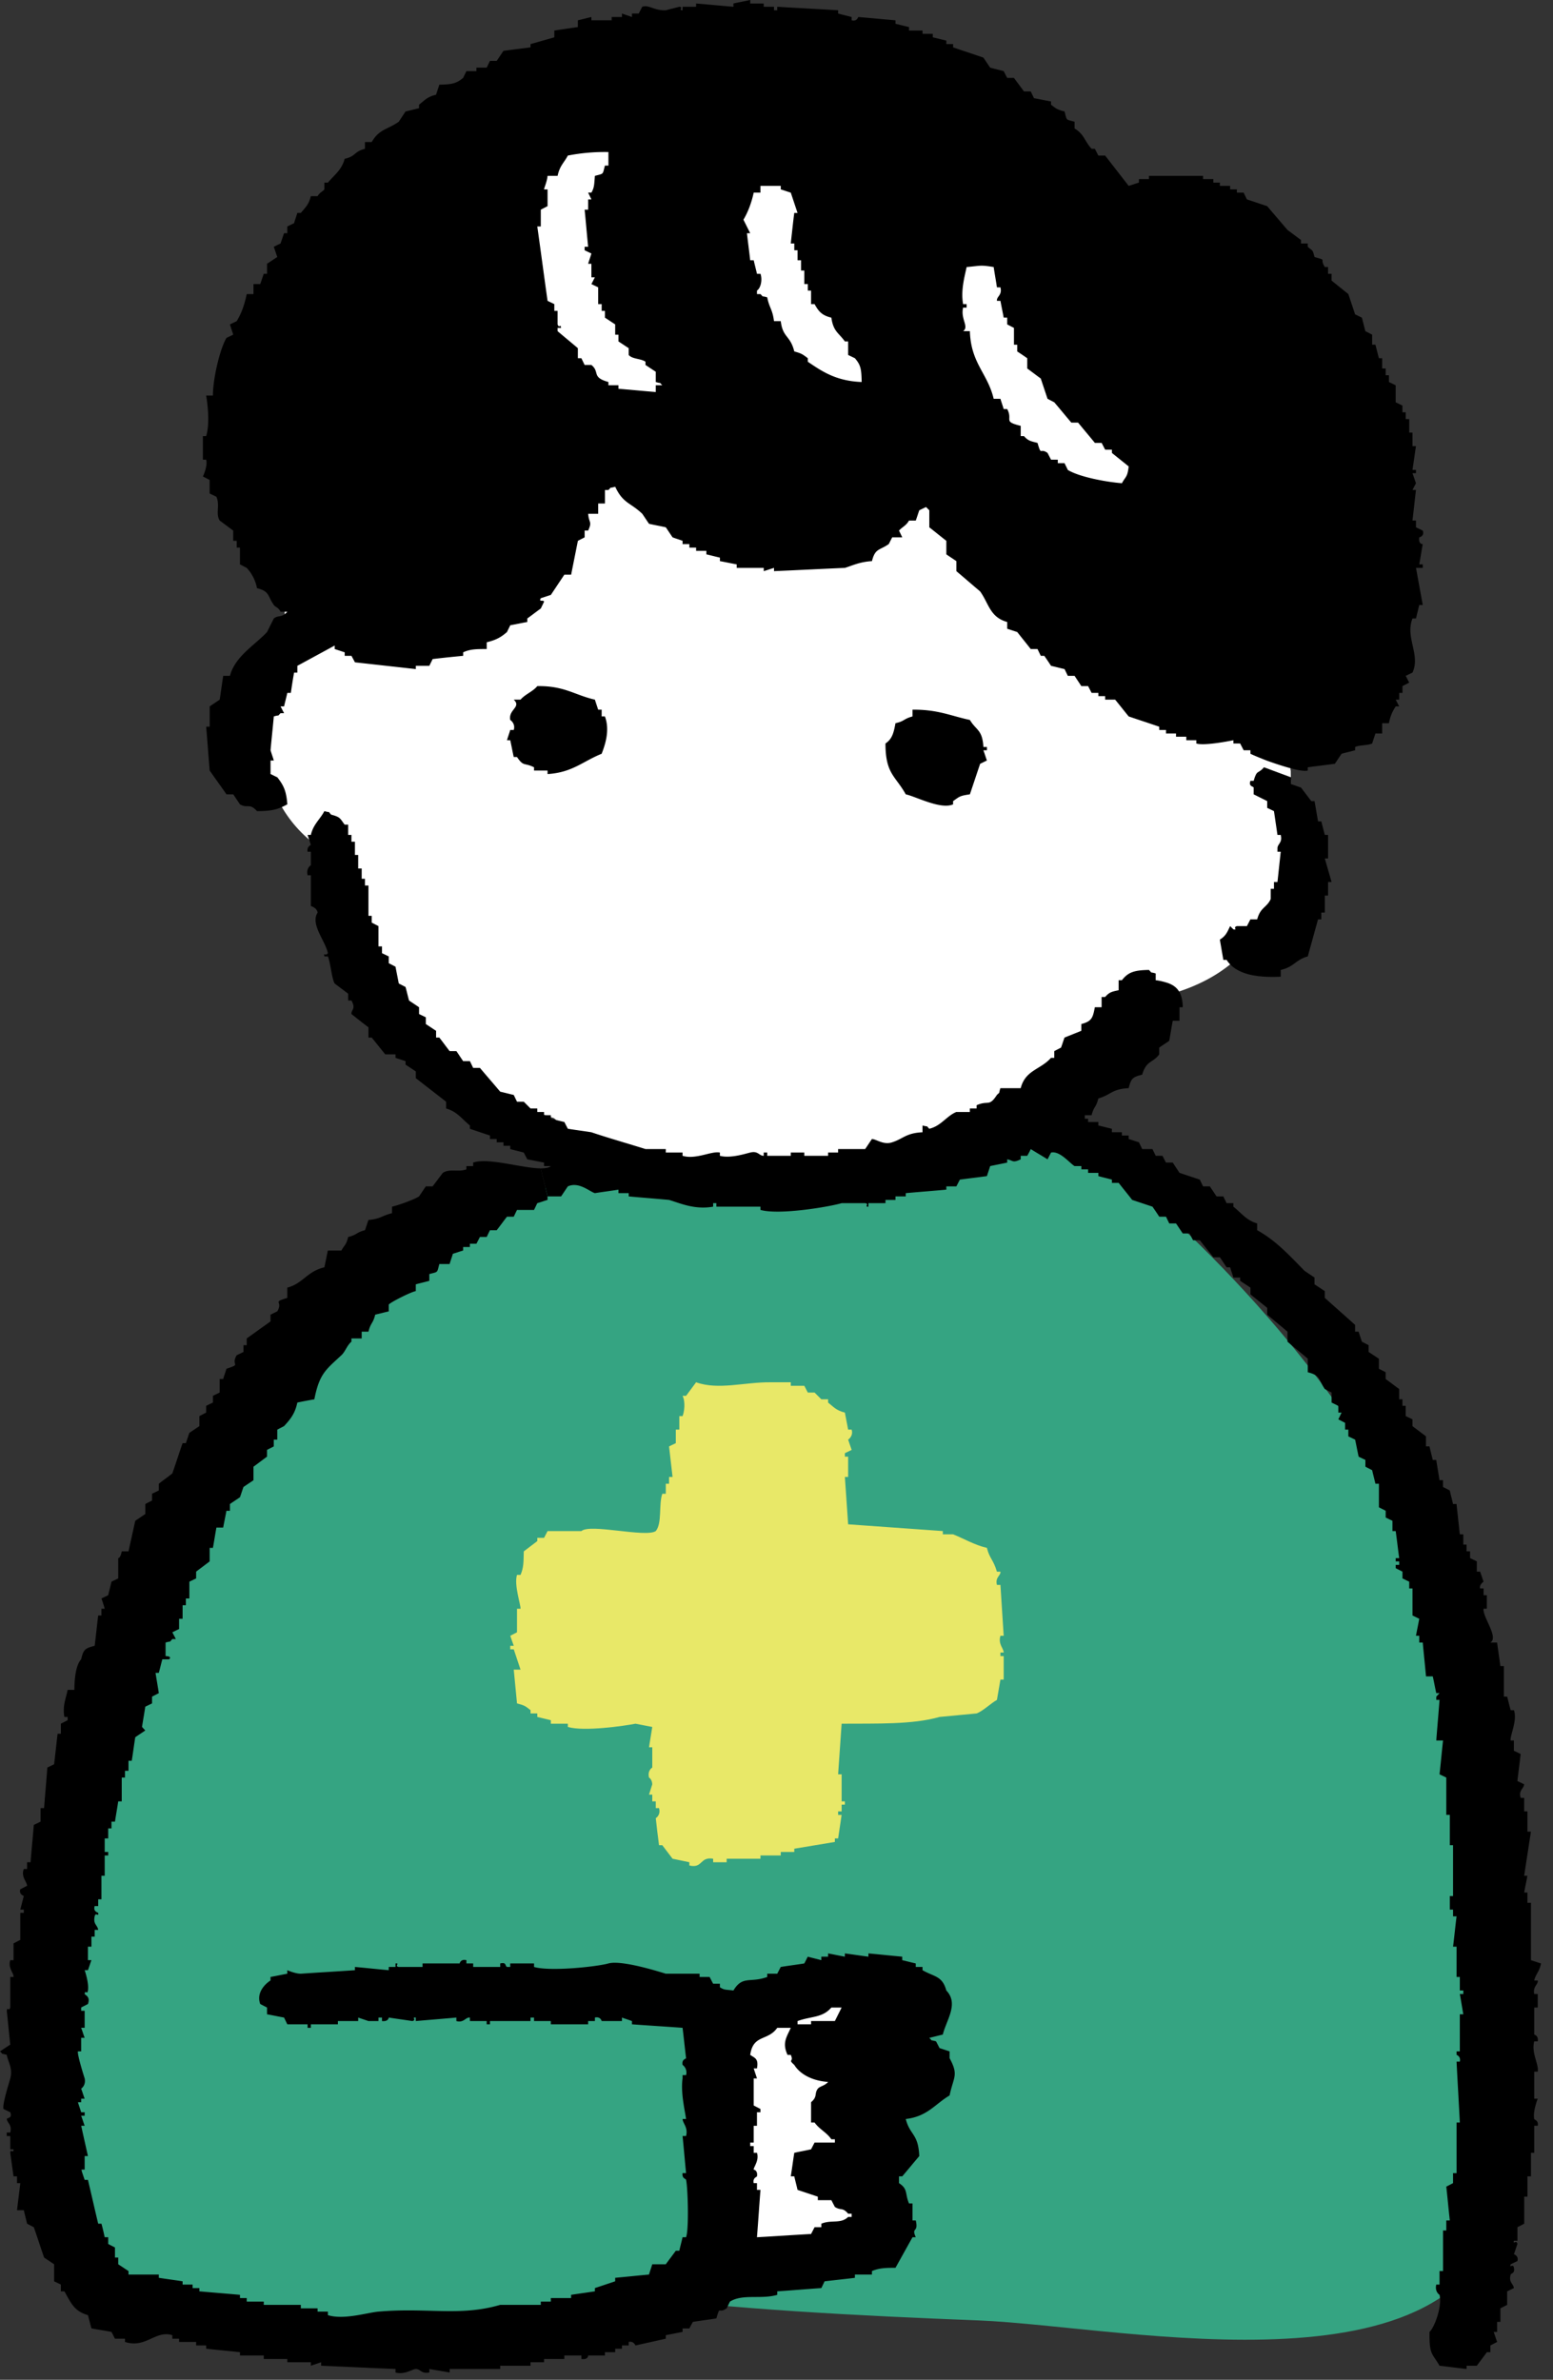 <svg width="62" height="95" fill="none" xmlns="http://www.w3.org/2000/svg"><rect width="100%" height="100%" fill="#333333" stroke="none"/><path fill-rule="evenodd" clip-rule="evenodd" d="M59.92 76.84c-.08-3.21-.25-6.82-1.12-9.93-1.86-6.65-6.43-12.93-11.34-17.64-4.87-4.67-12.35-6.06-18.7-3.5-3.72 1.5-8.28 1.17-11.74 3.39-2.96 1.9-4.69 4.54-6.1 7.51-.88 1.85-2.56 3.27-3.56 5.04-.92 1.63-1.26 3.31-1.62 5.12-.85 4.34-2.87 8.26-3.14 12.77-.12 2.05.54 3.93.68 5.6.12 1.41-.4 2.88.48 4.56 1.91 3.64 5.73 3.06 9.15 2.86 3.43-.2 7.12 0 10.5-.69.45-.09.84-.2 1.22-.33 4.78.6 9.59.84 14.42 1.03 5.88.23 19.89 3.41 20.99-5.08.45-3.41-.03-7.25-.11-10.7l-.01-.01Z" fill="#35A482"/><path fill-rule="evenodd" clip-rule="evenodd" d="M51.52 30.74c-.13-6.09.29-12.78-4.15-17.52-6.43-6.87-21.56-12.04-29.59-5.31-4.74 3.98-7.02 11.42-6.3 18.22-1.53 2.2-1.38 5.93 1.34 7.75 0 .11.05.36.06.87 0 .67.47 1.54.75 2.12.79 1.63 2.15 3.37 3.39 4.67 1.52 1.57 3.23 2.47 5.1 3.1.54.49 1.22.87 2.08 1.05 4.27.86 9.33 1.21 13.6.09 1.86-.49 3.2-1.33 4.65-2.55.89-.76 2.03-1.6 2.71-2.56.22-.31.35-.55.45-.75.06 0 .11-.01.18-.02 4.93-.89 5.84-4.52 5.74-9.14l-.01-.02ZM28.56 81.56l1.08 8.8 5.01-.81.81-10.15-3.92.27-2.98 1.89Z" fill="#fff"/><path d="M61.12 78.25c.13.04.27.09.4.13-.06.33-.21.42-.27.68h.14c.03.16-.2.23-.14.54h.14v.54h-.14v1.08s.18.04.14.27h-.14c-.12.48.19.9.14 1.21h-.14v1.08h.14s-.2.5-.14.81c0 .03.18.05.14.27h-.14v1.08h-.13v.94h-.14v.81h-.13v1.08l-.27.14v.54h-.14c-.05.18.1-.06.14.13-.05.14-.09.27-.14.41 0 0 .2.06.14.27l-.27.13c-.06.18.1-.05.13.14.05.23-.12.22-.13.27-.09.31.1.35.13.54l-.27.13v.54c-.09.05-.18.09-.27.14v.54h-.13v.4h-.14c.05.13.09.27.14.4l-.27.14v.27h-.14c-.13.18-.27.36-.4.54h-.41v.13c-.36-.04-.72-.09-1.08-.13-.3-.52-.41-.42-.4-1.35.2-.18.51-1.02.4-1.48 0 0-.2-.12-.13-.41h.13v-.54h.14v-1.62h.13v-.4h.14c-.05-.45-.09-.9-.14-1.35l.27-.14v-.4h.14v-2.02h.13c-.04-.81-.09-1.62-.13-2.43h.13c.05-.21-.13-.27-.13-.27v-.14h.13v-1.48h.14c-.05-.27-.09-.54-.14-.81h.14v-.14h-.14v-.54h-.13v-1.21h-.14c.05-.4.09-.81.14-1.21h-.14v-.27h-.13v-.54h.13v-2.03h-.13v-1.21h-.14v-1.49l-.27-.13c.05-.45.09-.9.14-1.35h-.27c.04-.54.09-1.08.13-1.62h-.13v-.13l.13-.14h-.13c-.05-.22-.09-.45-.14-.67h-.27c-.04-.45-.09-.9-.13-1.35h-.14v-.27h-.13c.04-.23.09-.45.13-.68-.09-.04-.18-.09-.27-.13v-1.08h-.13v-.27c-.09-.04-.18-.09-.27-.13v-.27c-.09-.05-.18-.09-.27-.14v-.13h.14v-.14h-.14v-.13h.14c-.05-.36-.09-.72-.14-1.08h-.13v-.41l-.27-.13v-.27c-.09-.05-.18-.09-.27-.14v-.94h-.14c-.04-.18-.09-.36-.13-.54l-.27-.14v-.27l-.27-.13c-.05-.23-.09-.45-.14-.68l-.27-.13v-.27h-.13v-.27l-.27-.14.13-.27h-.13v-.27c-.09-.04-.18-.09-.27-.13v-.4l-.27-.14c-.26-.38-.16-.54-.68-.67v-.54c-.27-.23-.54-.45-.81-.68v-.4c-.27-.23-.54-.45-.81-.68v-.27c-.22-.18-.45-.36-.67-.54v-.27c-.14-.09-.27-.18-.41-.27V51h-.27c-.04-.14-.09-.27-.13-.41h-.14c-.09-.13-.18-.27-.27-.4h-.26c-.18-.23-.36-.45-.54-.68h-.27l-.14-.27h-.27c-.09-.13-.18-.27-.27-.4h-.27l-.13-.27h-.27c-.09-.14-.18-.27-.27-.4l-.81-.27c-.18-.23-.36-.45-.54-.68h-.27v-.13c-.18-.05-.36-.09-.54-.14v-.13h-.41v-.14h-.27v-.13h-.27c-.2-.12-.59-.62-.94-.54l-.14.27c-.22-.14-.45-.27-.67-.41-.04.09-.09.18-.14.27h-.26v.14c-.34.16-.3.04-.54 0v.13c-.23.05-.45.09-.68.14-.04.13-.09.27-.13.4-.36.05-.72.09-1.08.14l-.14.27h-.4v.13c-.54.05-1.08.09-1.62.14v.13h-.41v.14h-.4v.13h-.68v.14c-.19.01.06-.11-.13-.14h-.94c-.52.15-2.49.48-3.24.27v-.13H28.6v-.14h-.13v.14c-.75.13-1.32-.14-1.76-.27-.53-.05-1.07-.09-1.61-.14v-.13h-.41v-.14c-.31.05-.63.09-.94.14-.21-.06-.64-.47-1.08-.27-.09.13-.18.27-.27.4h-.54l-.27-1.12c.18 0 .32-.02.4-.09h-.27v-.14c-.22-.04-.45-.09-.67-.13l-.14-.27c-.18-.05-.36-.09-.54-.14v-.13h-.27v-.14h-.27v-.13h-.27v-.14c-.27-.09-.54-.18-.8-.27v-.13c-.32-.26-.5-.55-.95-.68v-.27l-1.21-.94v-.27c-.14-.09-.27-.18-.41-.27v-.14c-.13-.04-.27-.09-.4-.13v-.14h-.41c-.18-.22-.36-.45-.54-.67h-.13v-.41c-.23-.17-.45-.35-.68-.53-.01-.19.19-.19 0-.54h-.13v-.27c-.18-.14-.36-.27-.54-.41-.12-.21-.16-.81-.27-1.08h-.14c-.04-.18.04.01.14-.13-.11-.51-.71-1.16-.41-1.62-.04-.21-.25-.24-.27-.27v-1.22h-.13c-.07-.29.13-.4.13-.4V34h-.13c-.04-.2.13-.27.13-.27-.04-.13-.09-.27-.13-.4h.13c.1-.43.36-.61.54-.95.28.08.12-.02.27.14.38.1.35.15.54.4h.14v.41h.13v.27h.14v.53h.13v.54h.14v.41h.13v.27h.14v1.21h.13v.27l.27.14v.81h.14v.27l.27.13v.27l.27.14c.04.22.09.45.13.67l.27.14c.05.18.09.36.14.54.13.09.27.18.4.27v.27l.27.13v.27c.14.09.27.18.41.27v.27h.13c.14.18.27.36.41.54h.27c.09.13.18.27.27.4h.27l.13.27h.27c.27.32.54.63.81.95.18.04.36.09.54.13l.13.27h.27l.27.27h.27v.14h.27v.13h.27v.14c.18.04.36.09.54.13l.14.27c.31.05.63.09.94.14.65.22 1.49.46 2.16.67h.81v.14h.67v.13c.54.16 1.15-.2 1.49-.13v.13c.42.11 1-.08 1.21-.13.32-.08.35.13.54.13v-.13h.14v.13h.94v-.13h.54v.13h.95v-.13h.4v-.14h1.08c.09-.13.18-.27.27-.4.17 0 .46.25.81.13.44-.14.55-.37 1.21-.4v-.27c.27.07.12-.02.27.13.47-.11.69-.51 1.08-.67h.54v-.14h.27v-.13c.48-.21.49.08.81-.41.15-.15.05 0 .14-.27h.81c.19-.73.78-.73 1.21-1.21h.13v-.27l.27-.14c.05-.13.09-.27.14-.4.22-.09.45-.18.67-.27v-.27c.42-.11.46-.25.54-.67h.27v-.41h.14c.16-.18.24-.21.54-.27v-.4h.13c.25-.32.49-.4 1.08-.41.16.16 0 .06.27.14v.27c.17.02.32.06.45.1.4.13.62.39.63.98h-.13v.54h-.27c-.05.26-.09.53-.14.8-.13.09-.27.18-.4.27v.27c-.25.35-.51.23-.68.81-.39.1-.44.15-.54.54-.67.03-.71.27-1.21.41-.09.37-.18.31-.27.67h-.27v.14h.13v.13h.41v.14c.18.04.36.09.54.13v.14h.4v.13h.27v.14c.14.04.27.09.41.13l.13.27h.41c.04.09.09.18.13.27h.27l.14.27h.27c.09.14.18.27.27.41l.81.27.13.27h.27c.09.13.18.27.27.4h.27c.04.09.09.18.13.27h.27v.14c.32.25.51.54.95.67v.27c.75.41 1.31 1.03 1.89 1.62.13.09.27.18.4.27v.27c.14.09.27.18.41.27v.27c.4.36.81.72 1.21 1.08v.27h.14c.04.13.09.27.13.4l.27.14v.27c.14.09.27.18.41.27v.4c.09.05.18.09.27.14v.27c.18.13.36.27.54.4v.41h.13v.26h.13v.41l.27.13v.27c.18.14.36.27.54.41v.4h.14c.04.18.09.36.13.54h.14c.04.27.09.54.13.81h.14v.27l.27.14c.04.18.09.36.13.54h.14c.04.4.09.81.13 1.21h.14v.41h.13v.27h.14v.27l.27.13v.41h.13c.05.13.09.27.14.4 0 0-.18.12-.14.27h.14v.27h.13v.54h-.13c-.05.32.62 1.15.27 1.35h.27c.04.31.09.63.13.94h.14v1.22h.13c.05.18.09.36.14.54h.13c.15.4-.16 1.01-.13 1.21h.13v.41l.27.13c-.04.36-.09.72-.13 1.08l.27.13c-.02.19-.23.23-.14.54h.14v.54h.13v.81h.14l-.27 1.76h.13c-.04.22-.09.45-.13.67h.13v.41h.14v2.29ZM56.8 21.18c.08.22-.13.27-.14.27-.04.29.14.27.14.27-.05.27-.09.54-.14.81h.14v.14h-.27l.27 1.48h-.14c-.04.18-.09.36-.13.54h-.14c-.3.76.33 1.45 0 2.16l-.27.13c.05.09.09.18.14.27-.09.05-.18.09-.27.14v.27h-.13v.27h-.14c.05.09.09.18.14.27h-.14c-.14.22-.21.37-.27.67h-.27v.41h-.27c-.04.13-.09.27-.13.4-.21.09-.47.05-.68.14v.13c-.18.05-.36.09-.54.14-.09.13-.18.27-.27.4-.36.05-.72.09-1.08.14v.13c-.25.07-1.03-.18-1.62-.39-.31-.12-.57-.23-.67-.28v-.14h-.27l-.14-.27h-.27v-.13s-1.15.24-1.48.13v-.13h-.4v-.14h-.41v-.13h-.4v-.14h-.27v-.13c-.41-.14-.81-.27-1.22-.41-.18-.22-.36-.45-.54-.67h-.4v-.14h-.27v-.13h-.27l-.14-.27h-.27c-.09-.14-.18-.27-.27-.41h-.27l-.13-.27c-.18-.04-.36-.09-.54-.13-.09-.14-.18-.27-.27-.4h-.14l-.13-.27h-.27c-.18-.23-.36-.45-.54-.68-.13-.04-.27-.09-.4-.13v-.27c-.69-.19-.73-.73-1.08-1.22-.32-.27-.63-.54-.95-.81v-.4c-.13-.09-.27-.18-.4-.27v-.54c-.23-.18-.45-.36-.68-.54v-.68l-.13-.13-.27.13c-.05.14-.09.27-.14.41h-.27c-.12.21-.25.24-.4.4l.13.27h-.4c-.05.09-.09.18-.14.27-.37.26-.54.16-.67.68-.49.03-.76.17-1.08.27-.94.04-1.89.09-2.83.13v-.13c-.14.04-.27.09-.41.13v-.13h-1.08v-.14c-.22-.04-.45-.09-.67-.13v-.14c-.18-.04-.36-.09-.54-.13v-.14h-.41v-.13h-.27v-.14h-.27v-.13c-.13-.05-.27-.09-.4-.14-.09-.13-.18-.27-.27-.4-.22-.05-.45-.09-.67-.14-.09-.13-.18-.27-.27-.4-.47-.45-.77-.41-1.08-1.08-.27.08-.12-.02-.27.13h-.14v.54h-.27v.41h-.4c.03.38.17.3 0 .67h-.14v.27c-.09.05-.18.09-.27.14l-.27 1.35h-.27l-.54.81c-.13.04-.27.09-.4.13-.1.17.11.05.13.14l-.13.27c-.18.13-.36.27-.54.4v.14c-.23.04-.45.09-.68.13-.04.09-.09.18-.13.27-.24.21-.44.32-.81.41v.27c-.42 0-.65 0-.94.13v.14c-.41.04-.81.08-1.22.13-.04.09-.09.18-.13.27h-.54v.13l-2.43-.27-.14-.26h-.27v-.14c-.13-.04-.27-.09-.4-.13v-.14l-1.49.81v.27h-.13c-.05.27-.09.54-.13.81h-.14c-.04.18-.09.36-.13.54h-.14l.14.27h-.14c-.15.15 0 .05-.27.13-.04.45-.09.9-.13 1.35.04.14.09.27.13.41h-.13v.54c.09.04.18.09.27.13.25.32.36.54.4 1.08-.36.19-.57.27-1.21.27-.31-.34-.37-.09-.68-.27-.09-.13-.18-.27-.27-.4h-.27c-.22-.32-.45-.63-.67-.95-.05-.58-.09-1.17-.14-1.75h.14v-.81c.13-.09.27-.18.4-.27.05-.32.09-.63.14-.95h.27c.2-.78 1-1.23 1.48-1.75l.27-.54c.19-.15.31-.01.54-.27h-.27c-.09-.18-.21-.18-.27-.27-.26-.37-.16-.54-.67-.67a1.64 1.64 0 0 0-.41-.81l-.27-.14v-.67h-.13v-.27h-.14v-.41c-.18-.13-.36-.27-.54-.4-.17-.28.02-.6-.13-.95l-.27-.13v-.54l-.27-.14s.2-.41.13-.67H8.1v-.94h.13c.16-.52.05-1.33 0-1.62h.27c0-.68.28-1.86.54-2.3l.27-.13c-.04-.14-.09-.27-.13-.41l.27-.13c.2-.33.31-.66.4-1.08h.27v-.4h.27c.05-.14.09-.27.14-.41h.13v-.4c.14-.09.27-.18.41-.27-.05-.14-.09-.27-.14-.41l.27-.13c.05-.14.09-.27.14-.41h.13v-.27l.27-.13c.04-.14.09-.27.13-.41h.14c.19-.23.31-.32.4-.67h.27c.1-.17.22-.19.27-.27v-.27h.14c.26-.31.55-.5.67-.95.47-.11.35-.28.81-.4v-.27h.27c.3-.52.62-.49 1.08-.81.09-.14.18-.27.27-.41.18-.04.36-.09.54-.13v-.14c.24-.19.32-.31.68-.4.04-.13.09-.27.13-.4.52-.01.68-.05.95-.27.04-.09.09-.18.13-.27h.4V2.7h.41l.13-.27h.27c.09-.13.18-.27.27-.4.36-.05.72-.09 1.08-.14v-.13l.95-.27v-.27c.51-.08.47-.07.94-.14V.81c.18-.04.36-.09.54-.13v.13h.81V.68h.41V.54c.13.05.27.09.4.14V.54h.27l.14-.27c.28-.09.47.16.94.14.18-.05.36-.09.54-.14.19.01-.06.14.13.14V.27h.54V.14c.5.04.99.09 1.49.13V.14c.22-.05.45-.09.67-.14v.14h.54v.13h.41v.14h.13V.27c.81.05 1.62.09 2.43.14v.13c.18.05.36.09.54.14v.13c.22.06.25-.13.27-.13.49.04.99.09 1.48.13v.14c.18.04.36.09.54.13v.14h.54v.13h.41v.14c.18.04.36.09.54.13v.14h.27v.13c.4.14.81.27 1.21.41.09.13.18.27.27.4.18.05.36.09.54.14.05.09.09.18.14.27h.27c.13.18.27.36.4.54h.27l.13.27c.23.04.45.09.68.13v.13c.21.16.23.19.54.27.1.38.04.31.4.41v.27c.38.22.4.51.68.81h.13l.14.27h.27l.94 1.21c.14-.04.27-.09.41-.13v-.14h.4v-.13h2.16v.13h.41v.14h.26v.13h.41v.14h.27v.13h.27l.13.27.81.27c.27.32.54.63.81.95.18.13.36.27.54.4v.14h.27v.13c.2.19.18.07.27.41.53.16.18.02.41.4h.13v.27h.14v.27c.22.18.45.36.67.54l.27.81c.09.04.18.09.27.13.05.18.09.36.14.54l.27.14v.4h.13c.05.18.09.36.14.54h.13v.41h.14v.27h.13v.27l.27.13v.68c.09.04.18.09.27.13v.27h.13v.27h.14v.54h.13v.54h.14c-.05.32-.09.63-.14.95h.14v.13h-.14c.05.13.09.27.14.4l-.14.27h.14c-.05.41-.09.81-.14 1.22h.14v.27l.27.13Zm-11.74-2.56c-.22-.18-.45-.36-.67-.54v-.13h-.27l-.14-.27h-.27c-.22-.27-.45-.54-.67-.81h-.27c-.23-.27-.45-.54-.68-.81l-.27-.14-.27-.81c-.18-.13-.36-.27-.54-.4v-.41c-.13-.09-.26-.18-.4-.27v-.27h-.13v-.67l-.27-.14v-.27h-.14c-.04-.22-.09-.45-.13-.67h-.14c-.02-.18.22-.22.14-.54h-.14c-.04-.27-.09-.54-.13-.81-.55-.09-.5-.05-1.08 0-.08.38-.24.94-.14 1.48h.14v.14h-.14c-.11.46.25.76 0 .94h.27c.04 1.29.71 1.68.95 2.7h.27c.04.14.09.27.13.41h.14c.24.45-.19.49.54.67v.41h.13c.16.18.25.2.54.27.16.55.09.18.4.4l.14.27h.27v.14h.27c.04.09.09.18.13.27.46.28 1.52.48 2.16.53.15-.28.22-.23.27-.67ZM34.4 15.25c-.01-.53-.04-.68-.27-.95l-.27-.13v-.54h-.13c-.25-.35-.46-.39-.54-.95-.38-.09-.51-.25-.67-.54h-.14v-.54h-.13v-.26h-.14v-.54h-.13v-.41h-.14v-.4h-.13v-.27h-.14s.11-1.03.14-1.22h.13l-.27-.81c-.13-.04-.27-.09-.4-.13v-.14h-.81v.27h-.27c-.09.41-.23.78-.41 1.08l.27.54h-.13c.04.36.09.72.13 1.08h.14c.04.18.09.36.13.54h.14c.09.26 0 .58-.14.67v.14h.14c.15.15 0 .05.27.13.08.42.21.47.27.95h.27c.08.67.38.56.54 1.21.3.08.34.12.54.27v.14c.61.42 1.16.77 2.15.81Zm-8.22.13h.26c-.15-.15 0-.05-.26-.13v-.41c-.14-.09-.27-.18-.41-.27v-.13c-.18-.13-.53-.1-.67-.27v-.27c-.14-.09-.27-.18-.41-.27v-.27h-.13v-.41c-.14-.09-.27-.18-.41-.27v-.27h-.13v-.27h-.14v-.67l-.27-.13c.05-.09.09-.18.14-.27h-.14v-.54h-.13c.04-.14.09-.27.13-.41l-.27-.13v-.14h.14c-.05-.49-.09-.99-.14-1.48h.14v-.41h.13l-.13-.27h.13c.12-.21.11-.32.14-.67.37-.1.3-.04.4-.41h.14v-.54a7.63 7.63 0 0 0-1.62.14c-.16.3-.32.4-.41.81h-.4c-.02.23-.14.49-.14.54h.14v.67l-.27.14v.67h-.14c.14.99.27 1.98.41 2.97l.27.13v.27h.13v.54c.07.18.12-.05.14.14h-.14v.13c.27.23.54.45.81.68v.4h.14l.13.27h.27c.35.28-.01.49.68.68v.13h.4v.14c.5.04.99.09 1.49.13v-.27Z" fill="#000"/><path d="m52.89 34.27.27.94h-.14v.54h-.13v.68h-.14v.27h-.13c-.14.49-.27.99-.41 1.48-.49.13-.54.42-1.08.54v.27c-.66.03-1.23-.02-1.65-.23-.21-.1-.39-.25-.51-.44h-.13c-.05-.27-.09-.54-.14-.81.24-.15.29-.29.41-.54l.13.13c.19.04-.04-.08.14-.13h.4l.14-.27h.27c.13-.49.38-.46.54-.81v-.41h.13v-.27H51c.04-.4.09-.81.13-1.21H51v-.14c0-.18.21-.21.13-.53H51c-.05-.32-.09-.63-.14-.95l-.27-.13v-.27l-.54-.27v-.27c-.02-.06-.21-.03-.13-.27h.13c.13-.47.18-.26.41-.54 0 0 .02.01.03.01l1.05.39v.27c.13.05.27.09.4.14.14.18.27.36.41.54h.13c.05.27.09.54.14.81h.13c.05.18.09.36.14.54h.13v.94h-.13Z" fill="#000"/><path d="M40.07 66.11v.94h-.13c-.05.27-.09.54-.14.81-.25.14-.55.44-.81.54-.49.05-.99.09-1.48.14-1.08.31-2.51.26-3.91.27-.05.67-.09 1.35-.14 2.02h.14v1.08h.13v.13h-.13v.27h-.14v.14h.14c-.05.31-.09.63-.14.94h-.13v.14l-1.62.27v.13h-.54v.14h-.81v.13h-1.35v.14h-.54v-.14c-.54-.09-.41.4-.95.27v-.13c-.22-.05-.45-.09-.67-.14-.14-.18-.27-.36-.41-.54h-.13c-.05-.36-.09-.72-.13-1.08 0 0 .21-.12.13-.4h-.13v-.27h-.14v-.27h-.13c.04-.14.09-.27.13-.41-.01-.21-.13-.27-.13-.27-.07-.29.13-.4.13-.4v-.81h-.13c.04-.27.09-.54.13-.81-.22-.04-.45-.09-.67-.13-.46.09-2.06.32-2.7.13v-.13h-.68v-.14c-.18-.04-.36-.09-.54-.13v-.14h-.27v-.13c-.2-.16-.23-.19-.54-.27-.04-.45-.09-.9-.13-1.35h.27l-.27-.81h-.14v-.14h.14c-.05-.13-.09-.27-.14-.4l.27-.14v-.94h.14c.02-.12-.27-.97-.14-1.35h.14c.13-.3.12-.52.13-.94.18-.14.36-.27.54-.41v-.13h.27c.05-.09.09-.18.14-.27h1.35c.35-.31 2.56.27 2.97 0 .26-.32.11-1.05.26-1.49h.14v-.4h.13v-.27h.14c-.05-.41-.09-.81-.14-1.22.09-.04.18-.09.27-.13v-.54h.14v-.54h.13c.12-.33.07-.69 0-.81h.14c.13-.18.27-.36.4-.54.89.32 1.93-.01 2.97 0h.81v.14h.54c.05.09.09.18.14.27h.27l.27.27h.27v.13c.24.19.32.31.67.4.04.23.09.45.13.68H34c.08.26-.14.4-.14.4.05.14.09.27.14.41l-.27.13v.14h.13v.81h-.13c.04.63.09 1.26.13 1.89l3.78.27v.13h.41c.41.16.86.43 1.35.54.11.44.25.45.4.95h.14c.02.16-.22.22-.14.53h.14c.04.68.09 1.35.13 2.03h-.13c-.1.34.13.5.13.67h-.13v.14h.13Z" fill="#E8E868"/><path d="M39.4 29.82v.13h-.14c.05.14.09.27.14.41-.09.04-.18.09-.27.13-.14.41-.27.81-.41 1.22-.42.06-.41.09-.67.27v.13c-.5.22-1.5-.32-1.89-.4-.41-.74-.81-.81-.81-2.03.27-.18.33-.43.4-.81.37-.08.31-.17.68-.27v-.27c1.02-.01 1.53.25 2.29.41.25.42.5.38.54 1.08h.14Zm-1.49 52.34c.37.69.16.73 0 1.49-.58.34-.88.84-1.75.94.17.66.5.57.54 1.48-.23.27-.45.54-.68.81h-.13v.27c.37.24.23.41.4.81h.14v.68h.13c.12.52-.19.24 0 .67h-.13c-.23.41-.45.81-.68 1.22-.42 0-.65.01-.94.13v.14h-.68v.13c-.4.05-.8.09-1.21.14l-.13.27c-.59.04-1.17.09-1.76.13v.14c-.65.19-1.38-.05-1.89.27l-.13.27c-.35.24-.25-.15-.41.4-.31.05-.63.09-.94.14l-.14.26h-.27v.14c-.22.04-.45.09-.67.13v.14l-1.21.27s-.08-.19-.27-.14v.14h-.27v.13h-.27v.14h-.41v.13h-.67s.01.18-.27.14v-.14h-.68v.14h-.81v.13h-.54v.14h-1.21v.13h-2.02v.14c-.27-.05-.54-.09-.81-.14v.14c-.33.06-.35-.14-.54-.14-.13 0-.44.24-.81.14v-.14c-.99-.04-1.98-.09-2.97-.13v-.14c-.14.05-.27.09-.41.14v-.14h-.94v-.13h-.94v-.14h-.95v-.13c-.45-.05-.9-.09-1.35-.14v-.13h-.4v-.14h-.68v-.13h-.27v-.14c-.68-.21-1.06.54-1.89.27v-.13h-.4c-.05-.09-.09-.18-.14-.27-.26-.05-.53-.09-.8-.14-.05-.18-.09-.35-.14-.53-.56-.16-.68-.5-.94-.95h-.14v-.27l-.27-.13v-.68c-.13-.09-.27-.18-.4-.27-.14-.4-.27-.81-.41-1.21l-.27-.14c-.04-.18-.09-.36-.13-.54H.68c.04-.36.09-.72.13-1.08H.68v-.27H.54c-.04-.31-.09-.63-.13-.94.01-.19.13.06.13-.14H.41v-.53H.27v-.14h.14c.08-.31-.11-.36-.14-.54.03-.06.23-.02.14-.27l-.27-.13c-.06-.17.24-1.1.27-1.22.11-.4-.09-.66-.14-.94-.27-.08-.11.01-.27-.14.14-.09.27-.18.41-.27-.05-.45-.09-.9-.14-1.35.03-.18.08.05.14-.13v-1.22h.13c.02-.15-.23-.35-.13-.67h.13v-.67l.27-.14v-1.08h.14v-.13H.81c.05-.18.09-.36.14-.54 0-.01-.2-.06-.14-.27l.27-.14c0-.16-.25-.35-.13-.67h.13v-.27h.14c.04-.5.09-.99.13-1.49l.27-.13v-.54h.14c.04-.54.09-1.08.13-1.62l.27-.13c.05-.41.09-.81.14-1.22h.13v-.4l.27-.14v-.13h-.13c-.08-.47.07-.75.13-1.08h.27c0-.45.06-1 .27-1.22.09-.39.15-.44.54-.54.05-.4.09-.81.14-1.21h.13v-.27h.13a6.47 6.47 0 0 0-.13-.41l.27-.13c.04-.18.09-.36.13-.54l.27-.13v-.81s.09.01.14-.27h.27l.27-1.22c.13-.09.27-.18.4-.27v-.4l.27-.14v-.27l.27-.13v-.27c.18-.14.36-.27.54-.41.14-.4.27-.81.41-1.21h.13c.05-.14.09-.27.14-.41.13-.09.27-.18.4-.27v-.4l.27-.14v-.27l.27-.13v-.27l.27-.13v-.54h.14c.04-.14.09-.27.13-.41.64-.21.15-.1.41-.54l.27-.13v-.27h.13v-.27l.95-.68v-.27c.09-.04.18-.09.27-.13.25-.43-.24-.34.4-.54v-.41c.61-.15.79-.65 1.48-.81.05-.22.09-.45.14-.67h.54c.13-.24.19-.21.27-.54.37-.09.31-.18.67-.27.05-.14.09-.27.14-.41.48-.04.53-.17.94-.27v-.26c.24-.05.9-.29 1.08-.41.09-.13.18-.27.27-.4h.27c.14-.18.27-.36.41-.54.27-.18.61-.02.94-.14v-.13h.27v-.14c.61-.21 1.97.23 2.7.23l.27 1.12v.14c-.14.04-.27.09-.41.13l-.13.27h-.68l-.13.27h-.27c-.14.18-.27.36-.41.54h-.27l-.13.27h-.27l-.14.27h-.26v.13h-.27v.14c-.14.04-.27.09-.41.13-.04.14-.09.27-.13.41h-.41c-.1.37-.04.3-.4.4v.27c-.18.05-.36.09-.54.14v.27c-.19.03-1.04.46-1.08.54v.27c-.18.04-.36.09-.54.13-.09.37-.18.31-.27.68h-.27v.27h-.41v.13c-.18.15-.24.39-.4.54-.61.57-.88.73-1.08 1.76-.23.04-.45.08-.68.13-.09.44-.28.67-.53.94l-.27.14v.4h-.14v.27c-.09.05-.18.09-.27.14v.27c-.18.13-.36.27-.54.4v.54c-.13.09-.27.18-.4.27-.05.14-.09.27-.14.41-.13.09-.27.18-.4.27v.27h-.14c-.04.22-.09.45-.13.67h-.27c-.05.27-.09.54-.14.81h-.13v.54c-.18.14-.36.27-.54.41v.27l-.27.13v.67h-.14v.27h-.13v.54h-.14v.41c-.09.04-.18.09-.27.13l.14.27h-.14c-.15.16 0 .06-.27.14v.54s.28 0 .14.13h-.27c-.05.18-.09.36-.14.54h-.13c.04.27.09.54.13.81l-.27.14V68l-.27.13c-.04.27-.09.54-.13.81l.13.14c-.13.09-.27.18-.4.27-.05.31-.09.63-.14.94h-.13v.4h-.14v.27h-.13v.95h-.14c-.04.27-.09.54-.13.81h-.14v.27h-.13v.4h-.14v.54h.14v.14h-.14v.81h-.13v.94h-.13v.27h-.14c-.07.22.13.26.14.27.03.19-.1-.05-.14.14-.07.32.11.34.14.54h-.14v.27h-.13v.4h-.14v.54h.14c-.05.13-.09.27-.14.4h-.13s.18.52.13.81c-.03.19-.11-.05-.13.14.02.05.24.1.13.4-.09.05-.18.09-.27.14v.13h.14v.68h-.14c.05.13.09.27.14.4h-.14v.54h-.13c-.03.13.24.99.27 1.08.06.28-.14.41-.14.41.05.13.09.27.14.4h-.14v.14h-.13c.04.13.09.27.13.4h.14v.14h-.14c.05.13.09.27.14.4h-.14l.27 1.21h-.13v.54h-.14c.05.14.09.27.14.41h.13c.14.58.27 1.17.41 1.75h.13c.05.18.09.36.13.54h.14v.27l.27.14v.4h.13v.27c.14.09.27.18.41.27v.14h1.21v.13c.32.05.63.09.95.14v.13h.4v.14h.27v.13c.54.05 1.08.09 1.62.14v.13h.27v.14h.68v.13h1.48v.14h.67v.13h.41v.14c.63.2 1.57-.1 2.02-.14 1.95-.17 3.26.2 4.86-.27h1.62v-.13h.4v-.14h.81v-.13c.32-.05.63-.09.95-.14v-.13l.81-.27v-.14c.45-.04.9-.09 1.35-.13.04-.14.09-.27.13-.41h.54c.13-.18.27-.36.4-.54h.14c.04-.18.09-.36.13-.54h.14c.12-.31.07-2.01 0-2.29 0-.05-.17-.04-.14-.27h.14c-.05-.5-.09-.99-.14-1.48h.14c.09-.34-.13-.5-.14-.68h.14c-.05-.36-.22-1.05-.14-1.62v-.13h.14a.38.38 0 0 0-.14-.41c-.04-.23.13-.23.14-.27-.05-.4-.09-.81-.14-1.21-.67-.05-1.34-.09-2.02-.14v-.13c-.13-.05-.27-.09-.4-.14v.14h-.81s-.04-.19-.27-.14v.14h-.27v.13h-1.49v-.13h-.67v-.14h-.14v.14h-1.62v.13h-.13v-.13h-.67v-.14c-.18-.02-.23.22-.54.14v-.14c-.54.05-1.08.09-1.62.14v-.14c-.19-.02.05.1-.14.14-.31-.05-.63-.09-.94-.14 0 0-.01.17-.27.14v-.14h-.14v.14h-.4c-.14-.05-.27-.09-.41-.14v.14h-.81v.13h-1.08v.14h-.13v-.14h-.81l-.13-.27c-.23-.04-.45-.09-.68-.13v-.27l-.27-.14c-.17-.45.2-.81.41-.94v-.14c.22-.04.45-.09.67-.13v-.14s.31.14.54.14c.72-.05 1.44-.09 2.16-.14v-.13c.45.04.9.09 1.35.13v-.13h.27v-.14c.19-.02-.06.11.13.14h.95v-.14h1.48s.04-.19.27-.13v.13h.27v.14h1.08v-.14c.26-.06.18.09.27.14h.13v-.14h.95v.14c.64.19 2.51-.01 2.97-.14.52-.14 1.93.3 2.29.41h1.35v.13h.4l.14.27h.27v.14c.18.12.24.09.54.13.37-.61.66-.29 1.35-.54v-.13h.4l.14-.27c.31-.05.63-.09.94-.14.05-.09.09-.18.14-.27.18.05.36.09.54.14v-.14h.27v-.13c.22.04.45.09.67.13v-.13c.31.04.63.09.94.13v-.13c.45.04.9.09 1.35.13v.14c.18.04.36.09.54.13v.14h.27v.13c.47.27.79.22.95.81.51.53 0 1.18-.14 1.76-.18.04-.36.09-.54.13.16.16 0 .06.27.14l.14.27c.13.04.27.09.4.13v.27ZM34 88.5v-.13h-.14c-.23-.27-.28-.11-.53-.27l-.14-.27h-.54v-.14l-.81-.27c-.04-.18-.09-.36-.13-.54h-.14c.05-.31.09-.63.14-.94.22-.05.45-.09.67-.14l.14-.27h.81v-.13h-.14c-.19-.28-.47-.39-.67-.67h-.14v-.81c.27-.23.12-.34.27-.54.08-.1.27-.11.41-.27-.6-.04-1.11-.29-1.35-.68-.28-.25 0-.09-.14-.4h-.13c-.22-.48-.04-.7.13-1.08h-.54c-.38.54-.96.25-1.08 1.08.19.13.34.15.27.54h-.13c.04.13.09.27.13.4h-.13v1.08l.27.14v.13h-.14v.54h-.13v.67h-.14v.14h.14v.27h.13c.1.31-.15.59-.13.67 0 0 .17.02.13.27 0 .02-.18.06-.13.27h.13v.27h.14c-.05.63-.09 1.26-.14 1.89.72-.04 1.44-.09 2.16-.13l.14-.27h.27v-.14c.4-.17.77.02 1.07-.27H34Zm-.67-7.82.27-.54h-.41c-.36.42-.8.34-1.35.54v.13h.54v-.13h.95ZM24.15 28.6c.21.56 0 1.15-.13 1.49-.75.3-1.17.75-2.16.81v-.14h-.54v-.13c-.4-.2-.41-.01-.68-.41h-.13c-.05-.22-.09-.45-.14-.67h-.13c.04-.14.09-.27.13-.41h.14c.08-.26-.14-.4-.14-.4-.08-.42.46-.51.14-.81h.27c.19-.22.49-.32.67-.54 1.08-.02 1.5.36 2.3.54.04.13.09.27.13.4h.14v.27h.13Z" fill="#000"/></svg>